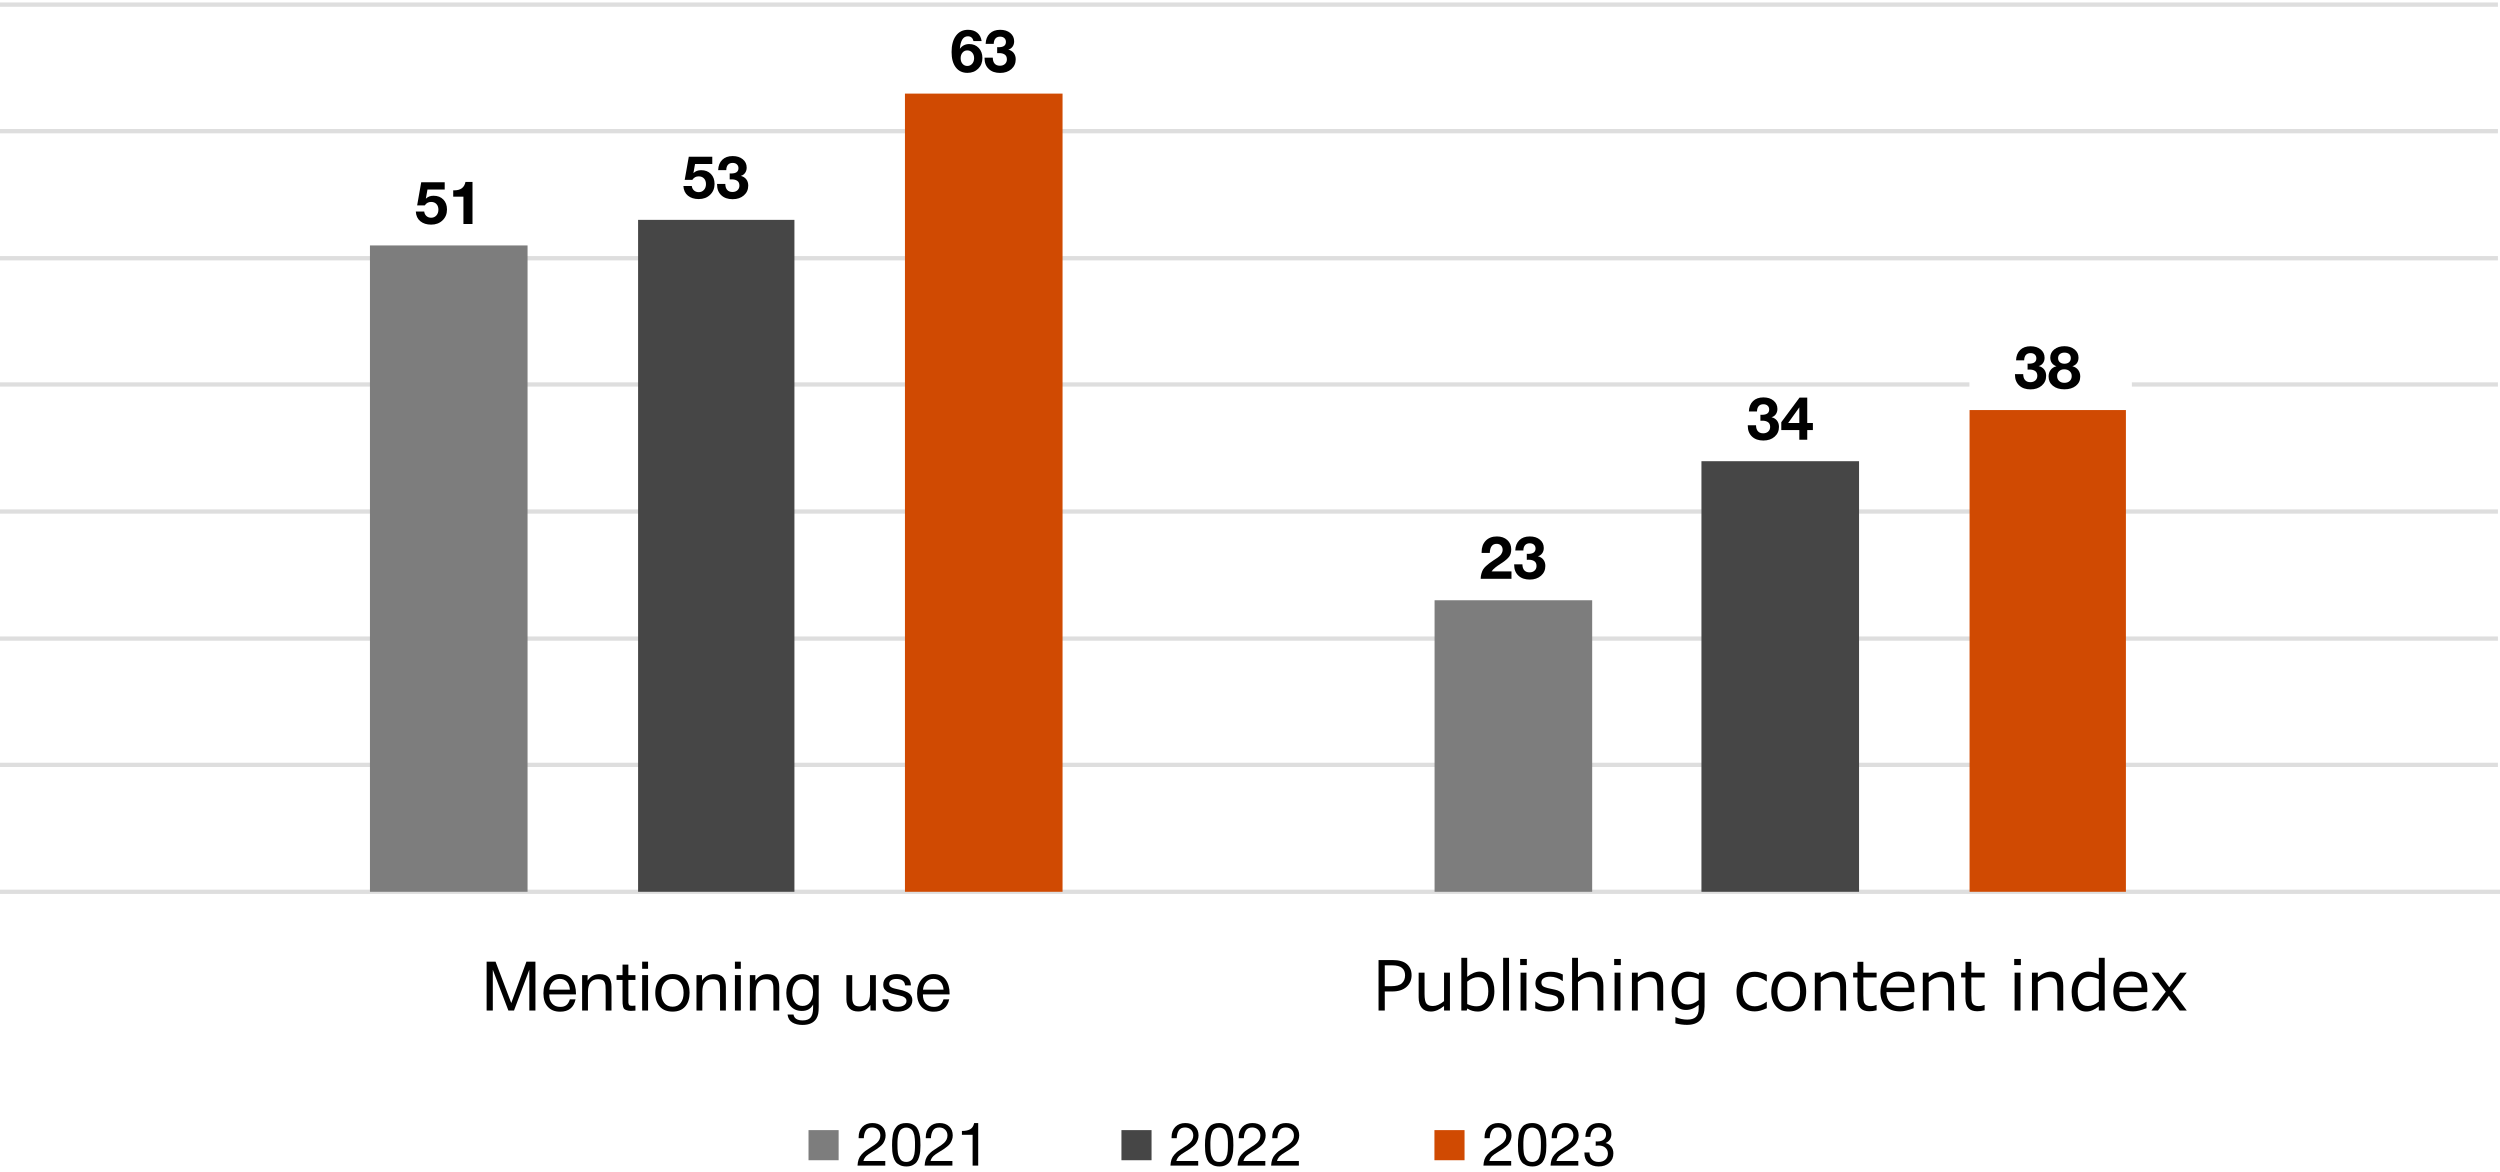 <?xml version="1.0" encoding="UTF-8"?><svg id="object" xmlns="http://www.w3.org/2000/svg" viewBox="0 0 583 273.319"><defs><style>.cls-1{fill:none;stroke:#dedede;stroke-linejoin:round;}.cls-2{fill:#d04a02;}.cls-3{fill:#7d7d7d;}.cls-4{fill:#464646;}</style></defs><path class="cls-1" d="M-.482,1.081h583M-.482,30.587h583M-.482,60.218h583M497.155,89.662h85.363M-.482,89.662h459.748M-.482,119.292h583M-.482,148.923h583M-.482,178.367h583"/><line class="cls-1" x1="-.482" y1="207.966" x2="583.482" y2="207.966"/><rect class="cls-3" x="86.274" y="57.236" width="36.753" height="150.73"/><rect class="cls-4" x="148.801" y="51.272" width="36.459" height="156.694"/><rect class="cls-2" x="211.034" y="21.828" width="36.753" height="186.138"/><path d="M103.705,44.206h-4.02l-.378,2.129c.458-.458,1.06-.687,1.807-.687.943,0,1.7.294,2.269.882.57.588.854,1.363.854,2.325,0,1.027-.345,1.873-1.037,2.536-.691.663-1.578.995-2.661.995-1.027,0-1.865-.264-2.515-.792-.649-.528-1.001-1.282-1.057-2.262h1.961c.046.429.217.777.511,1.043.294.266.661.399,1.1.399.495,0,.901-.175,1.219-.525.317-.35.476-.801.476-1.352s-.154-.99-.462-1.316c-.308-.327-.724-.49-1.247-.49-.625,0-1.116.271-1.471.812h-1.779l.952-5.393h5.477v1.695Z"/><path d="M110.186,52.232h-2.115v-6.374h-2.381v-1.471h.252c1.485,0,2.353-.654,2.605-1.961h1.639v9.805Z"/><path d="M166.103,38.243h-4.02l-.378,2.129c.458-.458,1.06-.687,1.807-.687.943,0,1.7.294,2.269.882.57.588.854,1.363.854,2.325,0,1.027-.345,1.873-1.037,2.536-.691.663-1.578.995-2.661.995-1.027,0-1.865-.264-2.515-.792-.649-.528-1.001-1.282-1.057-2.262h1.961c.046.429.217.777.511,1.043.294.266.661.399,1.1.399.495,0,.901-.175,1.219-.525.317-.351.476-.801.476-1.352s-.154-.99-.462-1.316c-.308-.327-.724-.49-1.247-.49-.625,0-1.116.271-1.471.812h-1.779l.952-5.393h5.477v1.695Z"/><path d="M168.424,37.269c.598-.583,1.41-.875,2.437-.875.971,0,1.758.25,2.36.75.603.5.904,1.146.904,1.94,0,.477-.124.89-.372,1.24s-.581.582-1.001.693c.542.131.967.395,1.275.792s.462.885.462,1.464c0,.934-.338,1.697-1.015,2.29-.677.593-1.553.89-2.626.89-1.111,0-1.994-.308-2.647-.924-.654-.617-.98-1.448-.98-2.494v-.14h1.919c.009.607.156,1.072.441,1.394.285.322.693.483,1.226.483.485,0,.877-.138,1.176-.413s.448-.633.448-1.071c0-.514-.166-.885-.497-1.114-.332-.229-.759-.343-1.282-.343-.196,0-.359.005-.49.014v-1.401c.103.009.215.014.336.014,1.14,0,1.709-.411,1.709-1.233,0-.374-.124-.672-.371-.896s-.577-.336-.987-.336c-.467,0-.829.145-1.086.434s-.39.705-.399,1.247h-1.891c.038-1.018.355-1.818.953-2.402Z"/><path d="M227.021,9.569c-.187-.738-.625-1.106-1.316-1.106-1.093,0-1.714.971-1.863,2.914.542-.738,1.27-1.107,2.186-1.107.896,0,1.632.304,2.206.911s.861,1.382.861,2.325c.009,1.018-.315,1.854-.974,2.507-.658.654-1.496.98-2.514.98-1.158,0-2.064-.427-2.717-1.282-.654-.854-.981-2.047-.981-3.579,0-1.616.341-2.883,1.023-3.803s1.615-1.38,2.801-1.38c.887,0,1.608.229,2.164.687s.895,1.102,1.016,1.933h-1.891ZM224.458,12.273c-.289.345-.434.779-.434,1.302,0,.533.145.967.434,1.303.29.336.663.504,1.121.504s.835-.173,1.134-.518c.299-.346.448-.78.448-1.303s-.149-.955-.448-1.296-.682-.511-1.148-.511c-.448,0-.817.173-1.107.519Z"/><path d="M230.8,7.825c.598-.583,1.41-.875,2.437-.875.971,0,1.758.25,2.36.75.603.5.904,1.146.904,1.94,0,.477-.124.89-.372,1.24s-.581.582-1.001.693c.542.131.967.395,1.275.792s.462.885.462,1.464c0,.934-.338,1.697-1.015,2.29-.677.593-1.553.89-2.626.89-1.111,0-1.994-.308-2.647-.924-.654-.617-.98-1.448-.98-2.494v-.14h1.919c.009.607.156,1.072.441,1.394.285.322.693.483,1.226.483.485,0,.877-.138,1.176-.413s.448-.633.448-1.071c0-.514-.166-.885-.497-1.114-.332-.229-.759-.343-1.282-.343-.196,0-.359.005-.49.014v-1.401c.103.009.215.014.336.014,1.14,0,1.709-.411,1.709-1.233,0-.374-.124-.672-.371-.896s-.577-.336-.987-.336c-.467,0-.829.145-1.086.434s-.39.705-.399,1.247h-1.891c.038-1.018.355-1.818.953-2.402Z"/><path d="M115.561,224.259l3.666,9.652,3.538-9.652h2.097v11.396h-1.425v-9.508l-3.569,9.508h-1.312l-3.633-9.508v9.508h-1.441v-11.396h2.081Z"/><path d="M130.617,235.927c-1.217,0-2.169-.379-2.857-1.136-.688-.758-1.032-1.809-1.032-3.153,0-1.334.355-2.415,1.064-3.241.709-.827,1.635-1.241,2.777-1.241,1.27,0,2.212.43,2.825,1.289.614.859.92,1.945.92,3.257v.192h-6.21l-.016.096c0,.875.229,1.563.688,2.065s1.088.752,1.889.752c.598,0,1.07-.139,1.417-.417s.616-.726.809-1.344h1.329c-.417,1.92-1.617,2.881-3.602,2.881ZM132.185,228.94c-.416-.443-.965-.664-1.648-.664-.662,0-1.211.224-1.649.672s-.699,1.062-.784,1.84h4.802c-.064-.79-.304-1.406-.721-1.849Z"/><path d="M137.031,228.676c.683-1.003,1.622-1.504,2.817-1.504.971,0,1.673.253,2.105.76s.648,1.251.648,2.233v5.49h-1.36v-4.866c0-.405-.013-.723-.04-.952s-.093-.475-.2-.736c-.106-.261-.288-.451-.544-.568-.256-.117-.587-.176-.993-.176-1.568,0-2.353.992-2.353,2.977v4.322h-1.36v-8.259h1.28v1.28Z"/><path d="M148.185,228.517h-1.649v4.818c0,.267.003.443.008.528.005.085.035.2.088.344s.144.238.272.28.31.064.544.064c.203,0,.448-.016.736-.048v1.168c-.384.042-.731.064-1.041.064-.384,0-.704-.043-.96-.128-.256-.085-.451-.182-.584-.288-.133-.107-.232-.296-.296-.568s-.102-.501-.112-.688c-.011-.187-.016-.499-.016-.936v-4.61h-1.393v-1.121h1.393v-2.449h1.36v2.449h1.649v1.121Z"/><path d="M151.127,225.923h-1.376v-1.665h1.376v1.665ZM151.127,235.655h-1.376v-8.259h1.376v8.259Z"/><path d="M159.77,228.292c.693.757,1.041,1.819,1.041,3.185,0,1.398-.347,2.486-1.041,3.265-.694.779-1.67,1.168-2.929,1.168s-2.247-.384-2.961-1.152c-.715-.768-1.072-1.835-1.072-3.201,0-1.355.363-2.428,1.088-3.217s1.713-1.185,2.961-1.185,2.219.379,2.913,1.137ZM154.919,229.173c-.469.587-.704,1.371-.704,2.353,0,1.014.232,1.806.696,2.377.464.571,1.112.856,1.945.856.8,0,1.427-.288,1.88-.864.454-.576.681-1.371.681-2.385,0-.982-.232-1.764-.696-2.345-.464-.582-1.097-.872-1.897-.872s-1.435.293-1.905.88Z"/><path d="M163.703,228.676c.683-1.003,1.622-1.504,2.817-1.504.971,0,1.673.253,2.105.76s.648,1.251.648,2.233v5.49h-1.36v-4.866c0-.405-.013-.723-.04-.952s-.093-.475-.2-.736c-.106-.261-.288-.451-.544-.568-.256-.117-.587-.176-.993-.176-1.568,0-2.353.992-2.353,2.977v4.322h-1.36v-8.259h1.28v1.28Z"/><path d="M172.759,225.923h-1.376v-1.665h1.376v1.665ZM172.759,235.655h-1.376v-8.259h1.376v8.259Z"/><path d="M176.15,228.676c.683-1.003,1.622-1.504,2.817-1.504.971,0,1.673.253,2.105.76s.648,1.251.648,2.233v5.49h-1.36v-4.866c0-.405-.013-.723-.04-.952s-.093-.475-.2-.736c-.106-.261-.288-.451-.544-.568-.256-.117-.587-.176-.993-.176-1.568,0-2.353.992-2.353,2.977v4.322h-1.36v-8.259h1.28v1.28Z"/><path d="M190.921,234.759c0,.715-.037,1.267-.112,1.657s-.213.755-.417,1.097c-.608,1.003-1.696,1.504-3.265,1.504-.928,0-1.713-.189-2.353-.568s-1.014-1-1.121-1.865h1.393c.16.918.87,1.376,2.129,1.376.843,0,1.454-.213,1.833-.64s.579-1.115.6-2.065l.016-1.008c-.523,1.003-1.398,1.505-2.625,1.505-1.11,0-1.993-.379-2.649-1.137-.656-.757-.984-1.777-.984-3.057,0-1.206.326-2.238.977-3.097s1.558-1.289,2.721-1.289c.576,0,1.091.123,1.544.368.454.246.809.598,1.064,1.056v-1.2h1.249v7.363ZM185.391,229.213c-.421.571-.632,1.357-.632,2.361,0,.907.219,1.635.656,2.185.438.55,1.02.825,1.745.825.757,0,1.353-.288,1.785-.864.432-.577.648-1.366.648-2.369,0-.939-.216-1.673-.648-2.201-.432-.528-1.038-.792-1.817-.792-.736,0-1.315.285-1.737.856Z"/><path d="M204.249,235.655h-1.264v-1.296c-.705,1.014-1.654,1.521-2.849,1.521-.875,0-1.553-.24-2.033-.72-.48-.48-.72-1.174-.72-2.081v-5.682h1.361v5.314c0,.651.125,1.145.376,1.48.251.336.702.504,1.353.504,1.611,0,2.417-.992,2.417-2.977v-4.322h1.36v8.259Z"/><path d="M211.064,229.797c-.085-1.003-.758-1.504-2.017-1.504-.522,0-.934.101-1.232.304-.299.203-.448.475-.448.816,0,.096.011.189.032.28s.062.171.12.24.112.13.16.184c.048.053.128.104.24.152.112.048.198.088.256.12.059.032.166.067.32.104.155.037.264.064.328.08.064.016.189.045.376.088.187.043.307.069.36.08.395.085.691.155.889.208.197.054.469.152.816.296.347.144.611.293.792.448.182.155.344.368.488.64s.216.579.216.92c0,.8-.312,1.443-.937,1.929s-1.454.728-2.489.728c-1.12,0-1.982-.245-2.585-.736-.603-.491-.926-1.201-.968-2.129h1.345c.075,1.163.821,1.745,2.241,1.745.608,0,1.097-.125,1.465-.376.368-.25.552-.584.552-1,0-.278-.096-.507-.288-.688-.192-.181-.405-.312-.64-.392s-.571-.173-1.008-.28c-.064-.011-.112-.021-.144-.032-.096-.021-.301-.067-.616-.136s-.542-.125-.68-.168c-.139-.043-.339-.109-.601-.2-.261-.091-.456-.187-.584-.288s-.27-.229-.424-.384-.264-.336-.328-.544c-.064-.208-.096-.446-.096-.712,0-.747.286-1.339.856-1.777s1.336-.656,2.297-.656c.971,0,1.764.229,2.377.688.614.458.92,1.11.92,1.953h-1.36Z"/><path d="M217.751,235.927c-1.217,0-2.169-.379-2.857-1.136-.688-.758-1.032-1.809-1.032-3.153,0-1.334.355-2.415,1.064-3.241.709-.827,1.635-1.241,2.777-1.241,1.27,0,2.212.43,2.825,1.289.614.859.92,1.945.92,3.257v.192h-6.21l-.016.096c0,.875.229,1.563.688,2.065s1.088.752,1.889.752c.598,0,1.07-.139,1.417-.417s.616-.726.809-1.344h1.329c-.417,1.92-1.617,2.881-3.602,2.881ZM219.32,228.94c-.416-.443-.965-.664-1.648-.664-.662,0-1.211.224-1.649.672s-.699,1.062-.784,1.84h4.802c-.064-.79-.304-1.406-.721-1.849Z"/><rect class="cls-3" x="334.543" y="139.978" width="36.753" height="67.989"/><rect class="cls-4" x="396.776" y="107.552" width="36.753" height="100.415"/><rect class="cls-2" x="459.303" y="95.625" width="36.459" height="112.341"/><path d="M352.477,134.974h-7.186c.01-.439.068-.843.175-1.211.107-.369.233-.68.378-.932.145-.252.366-.519.665-.798.299-.28.562-.504.792-.672.229-.168.562-.402,1.001-.701.056-.037.206-.135.448-.294s.411-.271.504-.336.233-.18.42-.343c.187-.164.32-.306.399-.428.08-.121.156-.273.231-.455s.112-.371.112-.567c0-.429-.128-.772-.385-1.029s-.595-.385-1.016-.385c-1.008,0-1.541.709-1.597,2.129h-1.905v-.21c0-1.111.322-1.996.967-2.654.644-.659,1.513-.988,2.605-.988.99,0,1.793.278,2.409.833s.924,1.277.924,2.164c0,.719-.163,1.293-.49,1.723-.327.43-.84.882-1.541,1.359-.094.065-.266.18-.519.343-.252.163-.451.296-.595.399-.145.103-.32.233-.525.392-.206.159-.383.315-.532.469-.149.154-.275.311-.378.469h4.637v1.723Z"/><path d="M354.308,125.974c.598-.583,1.41-.875,2.437-.875.971,0,1.758.25,2.36.75.603.5.904,1.146.904,1.94,0,.477-.124.89-.372,1.24s-.581.582-1.001.693c.542.131.967.395,1.275.792s.462.885.462,1.464c0,.934-.338,1.697-1.015,2.29-.677.593-1.553.89-2.626.89-1.111,0-1.994-.308-2.647-.924-.654-.617-.98-1.448-.98-2.494v-.14h1.919c.009.607.156,1.072.441,1.394.285.322.693.483,1.226.483.485,0,.877-.138,1.176-.413s.448-.633.448-1.071c0-.514-.166-.885-.497-1.114-.332-.229-.759-.343-1.282-.343-.196,0-.359.005-.49.014v-1.401c.103.009.215.014.336.014,1.14,0,1.709-.411,1.709-1.233,0-.374-.124-.672-.371-.896s-.577-.336-.987-.336c-.467,0-.829.145-1.086.434s-.39.705-.399,1.247h-1.891c.038-1.018.355-1.818.953-2.402Z"/><path d="M408.79,93.548c.598-.583,1.41-.875,2.438-.875.972,0,1.758.25,2.36.75s.903,1.146.903,1.94c0,.477-.123.89-.371,1.24-.247.35-.581.582-1.001.693.541.131.966.395,1.274.792.308.397.462.885.462,1.464,0,.934-.338,1.697-1.016,2.29-.677.593-1.552.89-2.626.89-1.111,0-1.994-.308-2.647-.924-.654-.617-.98-1.448-.98-2.494v-.14h1.919c.009.607.156,1.072.441,1.394.284.322.693.483,1.226.483.485,0,.878-.138,1.177-.413s.448-.633.448-1.071c0-.514-.166-.885-.498-1.114-.331-.229-.758-.343-1.281-.343-.196,0-.359.005-.49.014v-1.401c.103.009.215.014.336.014,1.14,0,1.709-.411,1.709-1.233,0-.374-.124-.672-.371-.896s-.576-.336-.987-.336c-.467,0-.829.145-1.086.434s-.39.705-.399,1.247h-1.891c.037-1.018.354-1.818.952-2.402Z"/><path d="M422.766,100.293h-1.316v2.255h-1.849v-2.255h-4.203v-1.835l4.259-5.743h1.793v5.925h1.316v1.653ZM419.601,94.998l-2.605,3.642h2.605v-3.642Z"/><path d="M471.095,81.622c.598-.583,1.41-.875,2.438-.875.972,0,1.758.25,2.36.75s.903,1.146.903,1.94c0,.477-.123.89-.371,1.24-.247.35-.581.582-1.001.693.541.131.966.395,1.274.792.308.397.462.885.462,1.464,0,.934-.338,1.697-1.016,2.29-.677.593-1.552.89-2.626.89-1.111,0-1.994-.308-2.647-.924-.654-.617-.98-1.448-.98-2.494v-.14h1.919c.009.607.156,1.072.441,1.394.284.322.693.483,1.226.483.485,0,.878-.138,1.177-.413s.448-.633.448-1.071c0-.514-.166-.885-.498-1.114-.331-.229-.758-.343-1.281-.343-.196,0-.359.005-.49.014v-1.401c.103.009.215.014.336.014,1.14,0,1.709-.411,1.709-1.233,0-.374-.124-.672-.371-.896s-.576-.336-.987-.336c-.467,0-.829.145-1.086.434s-.39.705-.399,1.247h-1.891c.037-1.018.354-1.818.952-2.402Z"/><path d="M478.494,84.647c-.248-.35-.371-.773-.371-1.268,0-.766.312-1.398.938-1.898.625-.5,1.41-.749,2.354-.749.952,0,1.739.25,2.359.749.621.5.932,1.132.932,1.898,0,1.036-.476,1.713-1.429,2.031.57.14,1.019.423,1.345.848.327.425.49.941.49,1.548,0,.896-.338,1.618-1.016,2.164-.677.546-1.571.819-2.682.819s-2.004-.273-2.676-.819c-.673-.546-1.009-1.268-1.009-2.164,0-.607.164-1.123.49-1.548.327-.425.775-.708,1.345-.848-.467-.159-.824-.413-1.071-.763ZM480.182,86.56c-.308.289-.462.663-.462,1.121,0,.476.156.861.469,1.155.313.294.722.441,1.227.441.513,0,.927-.145,1.239-.434s.469-.672.469-1.149c0-.467-.16-.845-.482-1.134-.322-.29-.745-.435-1.268-.435-.486,0-.883.145-1.191.435ZM480.35,82.581c-.271.233-.406.542-.406.925,0,.401.136.721.406.959.271.238.631.357,1.079.357.457,0,.819-.119,1.086-.357.266-.238.398-.558.398-.959s-.133-.714-.398-.938c-.267-.224-.633-.336-1.1-.336-.439,0-.794.117-1.065.35Z"/><path d="M322.93,231.21v4.445h-1.453v-11.773h3.25c1.516,0,2.637.319,3.363.957.727.638,1.09,1.496,1.09,2.574,0,1.12-.397,2.033-1.191,2.738-.794.706-1.905,1.059-3.332,1.059h-1.727ZM322.93,225.116v4.867h1.453c1.192,0,2.038-.23,2.535-.691.497-.461.746-1.074.746-1.84s-.242-1.346-.727-1.742c-.484-.396-1.258-.594-2.32-.594h-1.688Z"/><path d="M338.125,235.655h-1.375v-1.062c-1.068.87-2.091,1.305-3.07,1.305-.922,0-1.628-.285-2.117-.855-.49-.57-.734-1.387-.734-2.449v-5.766h1.375v4.961c0,1.136.152,1.888.457,2.258.305.37.801.555,1.488.555.812,0,1.68-.377,2.602-1.133v-6.641h1.375v8.828Z"/><path d="M342.164,235.187l-.117.469h-1.266v-12.297h1.375v4.438c1.005-.812,1.981-1.219,2.93-1.219,1.036,0,1.863.409,2.48,1.227.617.818.926,1.938.926,3.359,0,1.406-.373,2.547-1.117,3.422-.745.875-1.667,1.312-2.766,1.312-.859,0-1.675-.237-2.445-.711ZM342.156,228.913v5.234c.781.349,1.505.523,2.172.523.864,0,1.538-.302,2.02-.906.481-.604.723-1.458.723-2.562,0-2.219-.794-3.328-2.383-3.328-.844,0-1.688.347-2.531,1.039Z"/><path d="M351.906,235.655h-1.375v-12.297h1.375v12.297Z"/><path d="M356.055,225.062h-1.555v-1.43h1.555v1.43ZM355.969,235.655h-1.375v-8.828h1.375v8.828Z"/><path d="M361.133,235.866c-1.104,0-2.141-.242-3.109-.727v-1.594h.055c1.052.781,2.096,1.172,3.133,1.172,1.453,0,2.18-.458,2.18-1.375,0-.359-.097-.638-.289-.836-.193-.198-.594-.367-1.203-.508-.511-.099-1.097-.227-1.758-.383-.662-.156-1.173-.431-1.535-.824-.362-.393-.543-.897-.543-1.512,0-.781.317-1.42.953-1.918.635-.497,1.484-.746,2.547-.746,1.094,0,2.055.214,2.883.641v1.516h-.055c-.912-.672-1.878-1.008-2.898-1.008-.63,0-1.128.116-1.492.348-.365.232-.547.554-.547.965,0,.365.098.644.293.836.195.193.584.362,1.168.508l1.727.375c.713.156,1.25.431,1.609.824.359.394.539.902.539,1.527,0,.808-.331,1.462-.992,1.965-.662.503-1.55.754-2.664.754Z"/><path d="M373.906,235.655h-1.375v-4.938c0-1.151-.151-1.913-.453-2.285-.302-.372-.8-.559-1.492-.559-.812,0-1.68.378-2.602,1.133v6.648h-1.375v-12.297h1.375v4.523c1.031-.87,2.055-1.305,3.07-1.305.911,0,1.614.285,2.109.855.495.57.742,1.395.742,2.473v5.75Z"/><path d="M377.977,225.062h-1.555v-1.43h1.555v1.43ZM377.891,235.655h-1.375v-8.828h1.375v8.828Z"/><path d="M387.859,235.655h-1.375v-4.945c0-1.146-.151-1.905-.453-2.277-.302-.372-.8-.559-1.492-.559-.818,0-1.685.38-2.602,1.141v6.641h-1.375v-8.828h1.375v1.062c1.036-.875,2.06-1.312,3.07-1.312.911,0,1.614.285,2.109.855.495.57.742,1.395.742,2.473v5.75Z"/><path d="M397.508,234.655c0,2.896-1.372,4.344-4.117,4.344-.901,0-1.797-.123-2.688-.367v-1.422h.062c.911.375,1.812.562,2.703.562.901,0,1.57-.202,2.008-.605.438-.404.656-1.056.656-1.957v-.875c-.942.792-1.93,1.188-2.961,1.188-1.047,0-1.867-.385-2.461-1.156-.594-.771-.891-1.838-.891-3.203s.366-2.47,1.098-3.316c.731-.846,1.64-1.27,2.723-1.27.854,0,1.685.232,2.492.695l.102-.445h1.273v7.828ZM396.133,233.226v-4.883c-.776-.359-1.5-.539-2.172-.539-.859,0-1.527.284-2.004.852-.477.568-.715,1.38-.715,2.438,0,2.104.781,3.156,2.344,3.156.828,0,1.677-.341,2.547-1.023Z"/><path d="M412.016,235.116c-1.058.495-1.979.742-2.766.742-1.359,0-2.415-.398-3.168-1.195s-1.129-1.932-1.129-3.406c0-1.442.388-2.578,1.164-3.406s1.823-1.242,3.141-1.242c.87,0,1.789.242,2.758.727v1.531h-.062c-.974-.713-1.883-1.07-2.727-1.07-.901,0-1.602.3-2.102.898-.5.599-.75,1.453-.75,2.562s.249,1.956.746,2.539c.497.583,1.199.875,2.105.875.87,0,1.778-.352,2.727-1.055h.062v1.5Z"/><path d="M417.133,235.897c-1.255,0-2.247-.415-2.977-1.246-.729-.831-1.094-1.965-1.094-3.402s.367-2.575,1.102-3.414c.734-.838,1.724-1.258,2.969-1.258s2.234.417,2.969,1.25c.734.833,1.102,1.974,1.102,3.422s-.366,2.585-1.098,3.41c-.731.826-1.723,1.238-2.973,1.238ZM417.133,227.749c-.849,0-1.503.3-1.961.898-.458.599-.688,1.466-.688,2.602,0,1.12.229,1.979.688,2.578.458.599,1.112.898,1.961.898s1.503-.299,1.961-.898c.458-.599.688-1.458.688-2.578,0-2.333-.883-3.5-2.648-3.5Z"/><path d="M430.508,235.655h-1.375v-4.945c0-1.146-.151-1.905-.453-2.277-.302-.372-.8-.559-1.492-.559-.817,0-1.685.38-2.602,1.141v6.641h-1.375v-8.828h1.375v1.062c1.036-.875,2.06-1.312,3.07-1.312.911,0,1.614.285,2.109.855s.742,1.395.742,2.473v5.75Z"/><path d="M435.891,235.827c-1.823,0-2.734-1.002-2.734-3.008v-4.867h-1.008v-1.125h1.016v-2.539h1.367v2.539h3.094v1.125h-3.094v4.086c0,.927.063,1.527.191,1.801s.321.474.582.602c.261.128.594.191,1,.191.386,0,.81-.094,1.273-.281h.047v1.25c-.62.151-1.198.227-1.734.227Z"/><path d="M443.148,235.858c-1.469,0-2.608-.397-3.418-1.191-.81-.794-1.215-1.918-1.215-3.371,0-1.442.388-2.59,1.164-3.441s1.805-1.277,3.086-1.277c1.167,0,2.071.349,2.715,1.047.644.698.965,1.693.965,2.984v.758h-6.523c0,1.062.288,1.879.863,2.449s1.371.855,2.387.855,2.021-.352,3.031-1.055h.062v1.492c-1.255.5-2.294.75-3.117.75ZM439.922,230.327h5.18c-.042-1.755-.847-2.633-2.414-2.633-.792,0-1.433.234-1.922.703s-.771,1.112-.844,1.93Z"/><path d="M455.695,235.655h-1.375v-4.945c0-1.146-.151-1.905-.453-2.277-.302-.372-.8-.559-1.492-.559-.817,0-1.685.38-2.602,1.141v6.641h-1.375v-8.828h1.375v1.062c1.036-.875,2.06-1.312,3.07-1.312.911,0,1.614.285,2.109.855s.742,1.395.742,2.473v5.75Z"/><path d="M461.078,235.827c-1.823,0-2.734-1.002-2.734-3.008v-4.867h-1.008v-1.125h1.016v-2.539h1.367v2.539h3.094v1.125h-3.094v4.086c0,.927.063,1.527.191,1.801s.321.474.582.602c.261.128.594.191,1,.191.386,0,.81-.094,1.273-.281h.047v1.25c-.62.151-1.198.227-1.734.227Z"/><path d="M471.266,225.062h-1.555v-1.43h1.555v1.43ZM471.18,235.655h-1.375v-8.828h1.375v8.828Z"/><path d="M481.148,235.655h-1.375v-4.945c0-1.146-.151-1.905-.453-2.277-.302-.372-.8-.559-1.492-.559-.817,0-1.685.38-2.602,1.141v6.641h-1.375v-8.828h1.375v1.062c1.036-.875,2.06-1.312,3.07-1.312.911,0,1.614.285,2.109.855s.742,1.395.742,2.473v5.75Z"/><path d="M489.445,235.655v-.977c-1.005.812-1.979,1.219-2.922,1.219-1.042,0-1.871-.409-2.488-1.227-.617-.817-.926-1.935-.926-3.352,0-1.401.372-2.542,1.117-3.422.745-.88,1.664-1.32,2.758-1.32.766,0,1.586.232,2.461.695v-3.914h1.375v12.297h-1.375ZM489.445,233.562v-5.227c-.771-.354-1.492-.531-2.164-.531-.864,0-1.539.304-2.023.91-.484.607-.727,1.46-.727,2.559,0,2.219.794,3.328,2.383,3.328.891,0,1.734-.346,2.531-1.039Z"/><path d="M497.461,235.858c-1.469,0-2.608-.397-3.418-1.191-.81-.794-1.215-1.918-1.215-3.371,0-1.442.388-2.59,1.164-3.441s1.805-1.277,3.086-1.277c1.167,0,2.071.349,2.715,1.047.644.698.965,1.693.965,2.984v.758h-6.523c0,1.062.288,1.879.863,2.449s1.371.855,2.387.855,2.021-.352,3.031-1.055h.062v1.492c-1.255.5-2.294.75-3.117.75ZM494.234,230.327h5.18c-.042-1.755-.847-2.633-2.414-2.633-.792,0-1.433.234-1.922.703s-.771,1.112-.844,1.93Z"/><path d="M509.953,235.655h-1.664l-2.492-3.43-2.555,3.43h-1.539l3.359-4.383-3.328-4.445h1.664l2.477,3.406,2.531-3.406h1.547l-3.344,4.359,3.344,4.469Z"/><rect class="cls-3" x="188.546" y="263.542" width="7.023" height="7.023"/><path d="M206.446,271.823h-6.472c.028-.551.112-1.032.252-1.443.14-.411.357-.782.651-1.113.294-.332.582-.605.862-.82s.677-.481,1.19-.798c.803-.504,1.331-.882,1.583-1.135.523-.513.784-1.083.784-1.709,0-.551-.177-1.001-.532-1.352-.354-.35-.817-.525-1.387-.525-.682,0-1.169.236-1.464.708-.294.472-.45,1.067-.469,1.786h-1.205v-.266c0-.98.292-1.77.875-2.367s1.356-.896,2.318-.896c.943,0,1.695.261,2.255.784.56.523.84,1.223.84,2.101,0,.374-.063.726-.189,1.058-.126.332-.266.609-.42.833s-.388.462-.7.714c-.313.252-.572.446-.778.582-.205.135-.5.32-.882.553-.766.458-1.274.812-1.527,1.064-.355.355-.583.742-.686,1.163h5.099v1.079Z"/><path d="M212.865,262.221c.425.219.75.488.974.805s.401.731.532,1.24c.13.509.21.967.238,1.373.028.406.042.895.042,1.464,0,.523-.021.995-.063,1.415-.042.42-.13.859-.266,1.316-.135.458-.32.838-.553,1.142-.233.304-.551.554-.953.75-.401.196-.877.294-1.429.294-.579,0-1.081-.101-1.506-.301-.425-.201-.754-.451-.987-.75s-.418-.679-.553-1.142c-.136-.462-.222-.901-.259-1.317-.038-.416-.056-.894-.056-1.436,0-.467.012-.873.035-1.219s.07-.735.14-1.169c.07-.435.18-.803.329-1.107.149-.303.341-.59.574-.861.233-.271.54-.476.917-.616.378-.14.815-.21,1.31-.21.598,0,1.109.109,1.534.329ZM210.561,263.117c-.224.107-.406.231-.546.371s-.262.348-.364.624c-.103.275-.175.506-.217.693-.042.187-.077.455-.105.805-.028.35-.042.6-.042.75v.714c0,.327.005.598.014.812s.033.495.07.84c.038.346.103.633.196.861.093.229.21.458.35.687s.334.401.582.518c.247.117.534.175.861.175.28,0,.53-.051.75-.154.219-.103.399-.224.539-.364.14-.14.259-.339.357-.596.098-.257.17-.481.217-.672.047-.191.082-.448.105-.77.023-.322.038-.561.042-.715.004-.154.007-.38.007-.679v-.7c0-.14-.014-.383-.042-.729-.028-.346-.063-.612-.105-.798-.042-.187-.115-.416-.217-.687-.103-.271-.224-.476-.364-.616s-.322-.264-.546-.371-.481-.161-.771-.161-.546.054-.77.161Z"/><path d="M222.098,271.823h-6.472c.028-.551.112-1.032.252-1.443.14-.411.357-.782.651-1.113.294-.332.582-.605.862-.82.28-.215.677-.481,1.19-.798.803-.504,1.331-.882,1.583-1.135.523-.513.784-1.083.784-1.709,0-.551-.177-1.001-.532-1.352-.354-.35-.817-.525-1.387-.525-.682,0-1.169.236-1.464.708-.294.472-.45,1.067-.469,1.786h-1.205v-.266c0-.98.292-1.77.875-2.367.584-.598,1.356-.896,2.318-.896.943,0,1.695.261,2.255.784.56.523.84,1.223.84,2.101,0,.374-.063.726-.189,1.058-.126.332-.266.609-.42.833s-.388.462-.7.714c-.313.252-.572.446-.778.582-.205.135-.5.32-.882.553-.766.458-1.274.812-1.527,1.064-.355.355-.583.742-.686,1.163h5.099v1.079Z"/><path d="M228.117,271.823h-1.303v-7.186h-2.493v-.896c.803,0,1.44-.13,1.912-.392.471-.261.787-.742.945-1.443h.938v9.917Z"/><rect class="cls-4" x="261.519" y="263.542" width="7.023" height="7.023"/><path d="M279.419,271.823h-6.472c.028-.551.112-1.032.252-1.443.14-.411.357-.782.651-1.113.294-.332.582-.605.862-.82s.677-.481,1.19-.798c.803-.504,1.331-.882,1.583-1.135.523-.513.784-1.083.784-1.709,0-.551-.177-1.001-.532-1.352-.354-.35-.817-.525-1.387-.525-.682,0-1.169.236-1.464.708-.294.472-.45,1.067-.469,1.786h-1.205v-.266c0-.98.292-1.77.875-2.367s1.356-.896,2.318-.896c.943,0,1.695.261,2.255.784.56.523.84,1.223.84,2.101,0,.374-.063.726-.189,1.058-.126.332-.266.609-.42.833s-.388.462-.7.714c-.313.252-.572.446-.778.582-.205.135-.5.32-.882.553-.766.458-1.274.812-1.527,1.064-.355.355-.583.742-.686,1.163h5.099v1.079Z"/><path d="M285.837,262.221c.425.219.75.488.974.805s.401.731.532,1.24c.13.509.21.967.238,1.373.028.406.042.895.042,1.464,0,.523-.021.995-.063,1.415-.042.42-.13.859-.266,1.316-.135.458-.32.838-.553,1.142-.233.304-.551.554-.953.75-.401.196-.877.294-1.429.294-.579,0-1.081-.101-1.506-.301-.425-.201-.754-.451-.987-.75s-.418-.679-.553-1.142c-.136-.462-.222-.901-.259-1.317-.038-.416-.056-.894-.056-1.436,0-.467.012-.873.035-1.219s.07-.735.14-1.169c.07-.435.18-.803.329-1.107.149-.303.341-.59.574-.861.233-.271.54-.476.917-.616.378-.14.815-.21,1.31-.21.598,0,1.109.109,1.534.329ZM283.533,263.117c-.224.107-.406.231-.546.371s-.262.348-.364.624c-.103.275-.175.506-.217.693-.042.187-.077.455-.105.805-.028.35-.042.6-.042.75v.714c0,.327.005.598.014.812s.033.495.07.84c.038.346.103.633.196.861.093.229.21.458.35.687s.334.401.582.518c.247.117.534.175.861.175.28,0,.53-.051.75-.154.219-.103.399-.224.539-.364.14-.14.259-.339.357-.596.098-.257.17-.481.217-.672.047-.191.082-.448.105-.77.023-.322.038-.561.042-.715.004-.154.007-.38.007-.679v-.7c0-.14-.014-.383-.042-.729-.028-.346-.063-.612-.105-.798-.042-.187-.115-.416-.217-.687-.103-.271-.224-.476-.364-.616s-.322-.264-.546-.371-.481-.161-.771-.161-.546.054-.77.161Z"/><path d="M295.071,271.823h-6.472c.028-.551.112-1.032.252-1.443.14-.411.357-.782.651-1.113.294-.332.582-.605.862-.82.28-.215.677-.481,1.19-.798.803-.504,1.331-.882,1.583-1.135.523-.513.784-1.083.784-1.709,0-.551-.177-1.001-.532-1.352-.354-.35-.817-.525-1.387-.525-.682,0-1.169.236-1.464.708-.294.472-.45,1.067-.469,1.786h-1.205v-.266c0-.98.292-1.77.875-2.367.584-.598,1.356-.896,2.318-.896.943,0,1.695.261,2.255.784.56.523.84,1.223.84,2.101,0,.374-.063.726-.189,1.058-.126.332-.266.609-.42.833s-.388.462-.7.714c-.313.252-.572.446-.778.582-.205.135-.5.32-.882.553-.766.458-1.274.812-1.527,1.064-.355.355-.583.742-.686,1.163h5.099v1.079Z"/><path d="M302.897,271.823h-6.472c.028-.551.112-1.032.252-1.443.14-.411.357-.782.651-1.113.294-.332.582-.605.862-.82.28-.215.677-.481,1.19-.798.803-.504,1.331-.882,1.583-1.135.523-.513.784-1.083.784-1.709,0-.551-.177-1.001-.532-1.352-.354-.35-.817-.525-1.387-.525-.682,0-1.169.236-1.464.708-.294.472-.45,1.067-.469,1.786h-1.205v-.266c0-.98.292-1.77.875-2.367.584-.598,1.356-.896,2.318-.896.943,0,1.695.261,2.255.784.56.523.84,1.223.84,2.101,0,.374-.063.726-.189,1.058-.126.332-.266.609-.42.833s-.388.462-.7.714c-.313.252-.572.446-.778.582-.205.135-.5.32-.882.553-.766.458-1.274.812-1.527,1.064-.355.355-.583.742-.686,1.163h5.099v1.079Z"/><rect class="cls-2" x="334.508" y="263.542" width="7.023" height="7.023"/><path d="M352.408,271.823h-6.472c.028-.551.112-1.032.252-1.443.14-.411.357-.782.651-1.113.294-.332.582-.605.862-.82s.677-.481,1.19-.798c.803-.504,1.331-.882,1.583-1.135.523-.513.784-1.083.784-1.709,0-.551-.177-1.001-.532-1.352-.354-.35-.817-.525-1.387-.525-.682,0-1.169.236-1.464.708-.294.472-.45,1.067-.469,1.786h-1.205v-.266c0-.98.292-1.77.875-2.367s1.356-.896,2.318-.896c.943,0,1.695.261,2.255.784.56.523.84,1.223.84,2.101,0,.374-.063.726-.189,1.058-.126.332-.266.609-.42.833s-.388.462-.7.714c-.313.252-.572.446-.778.582-.205.135-.5.32-.882.553-.766.458-1.274.812-1.527,1.064-.355.355-.583.742-.686,1.163h5.099v1.079Z"/><path d="M358.827,262.221c.425.219.75.488.974.805s.401.731.532,1.24c.13.509.21.967.238,1.373.028.406.042.895.042,1.464,0,.523-.021.995-.063,1.415-.042.42-.13.859-.266,1.316-.135.458-.32.838-.553,1.142-.233.304-.551.554-.953.75-.401.196-.877.294-1.429.294-.579,0-1.081-.101-1.506-.301-.425-.201-.754-.451-.987-.75s-.418-.679-.553-1.142c-.136-.462-.222-.901-.259-1.317-.038-.416-.056-.894-.056-1.436,0-.467.012-.873.035-1.219s.07-.735.14-1.169c.07-.435.18-.803.329-1.107.149-.303.341-.59.574-.861.233-.271.54-.476.917-.616.378-.14.815-.21,1.31-.21.598,0,1.109.109,1.534.329ZM356.522,263.117c-.224.107-.406.231-.546.371s-.262.348-.364.624c-.103.275-.175.506-.217.693-.042.187-.077.455-.105.805-.028.35-.042.6-.042.75v.714c0,.327.005.598.014.812s.033.495.07.84c.038.346.103.633.196.861.093.229.21.458.35.687s.334.401.582.518c.247.117.534.175.861.175.28,0,.53-.051.75-.154.219-.103.399-.224.539-.364.14-.14.259-.339.357-.596.098-.257.17-.481.217-.672.047-.191.082-.448.105-.77.023-.322.038-.561.042-.715.004-.154.007-.38.007-.679v-.7c0-.14-.014-.383-.042-.729-.028-.346-.063-.612-.105-.798-.042-.187-.115-.416-.217-.687-.103-.271-.224-.476-.364-.616s-.322-.264-.546-.371-.481-.161-.771-.161-.546.054-.77.161Z"/><path d="M368.06,271.823h-6.472c.028-.551.112-1.032.252-1.443.14-.411.357-.782.651-1.113.294-.332.582-.605.862-.82.28-.215.677-.481,1.19-.798.803-.504,1.331-.882,1.583-1.135.523-.513.784-1.083.784-1.709,0-.551-.177-1.001-.532-1.352-.354-.35-.817-.525-1.387-.525-.682,0-1.169.236-1.464.708-.294.472-.45,1.067-.469,1.786h-1.205v-.266c0-.98.292-1.77.875-2.367.584-.598,1.356-.896,2.318-.896.943,0,1.695.261,2.255.784.56.523.84,1.223.84,2.101,0,.374-.063.726-.189,1.058-.126.332-.266.609-.42.833s-.388.462-.7.714c-.313.252-.572.446-.778.582-.205.135-.5.32-.882.553-.766.458-1.274.812-1.527,1.064-.355.355-.583.742-.686,1.163h5.099v1.079Z"/><path d="M370.57,262.732c.546-.561,1.31-.84,2.29-.84.878,0,1.583.238,2.115.714.532.476.798,1.102.798,1.877,0,.467-.119.885-.357,1.253-.238.369-.572.642-1.001.82.56.13,1.004.411,1.331.84s.49.948.49,1.555c.009.915-.306,1.655-.945,2.22s-1.469.848-2.486.848c-1.009,0-1.814-.278-2.417-.833s-.903-1.305-.903-2.249v-.182h1.176c.028.71.229,1.256.603,1.639s.892.574,1.555.574c.635,0,1.151-.18,1.548-.539.397-.36.595-.824.595-1.394,0-.579-.198-1.041-.595-1.387s-.932-.518-1.604-.518c-.168,0-.383.019-.644.056v-1.008c.131.009.266.014.406.014.616,0,1.104-.147,1.464-.441.359-.294.539-.693.539-1.198,0-.485-.156-.878-.469-1.177s-.73-.448-1.253-.448c-.598,0-1.065.189-1.401.567-.336.378-.514.917-.532,1.618h-1.163c.028-1.027.315-1.821.861-2.381Z"/></svg>